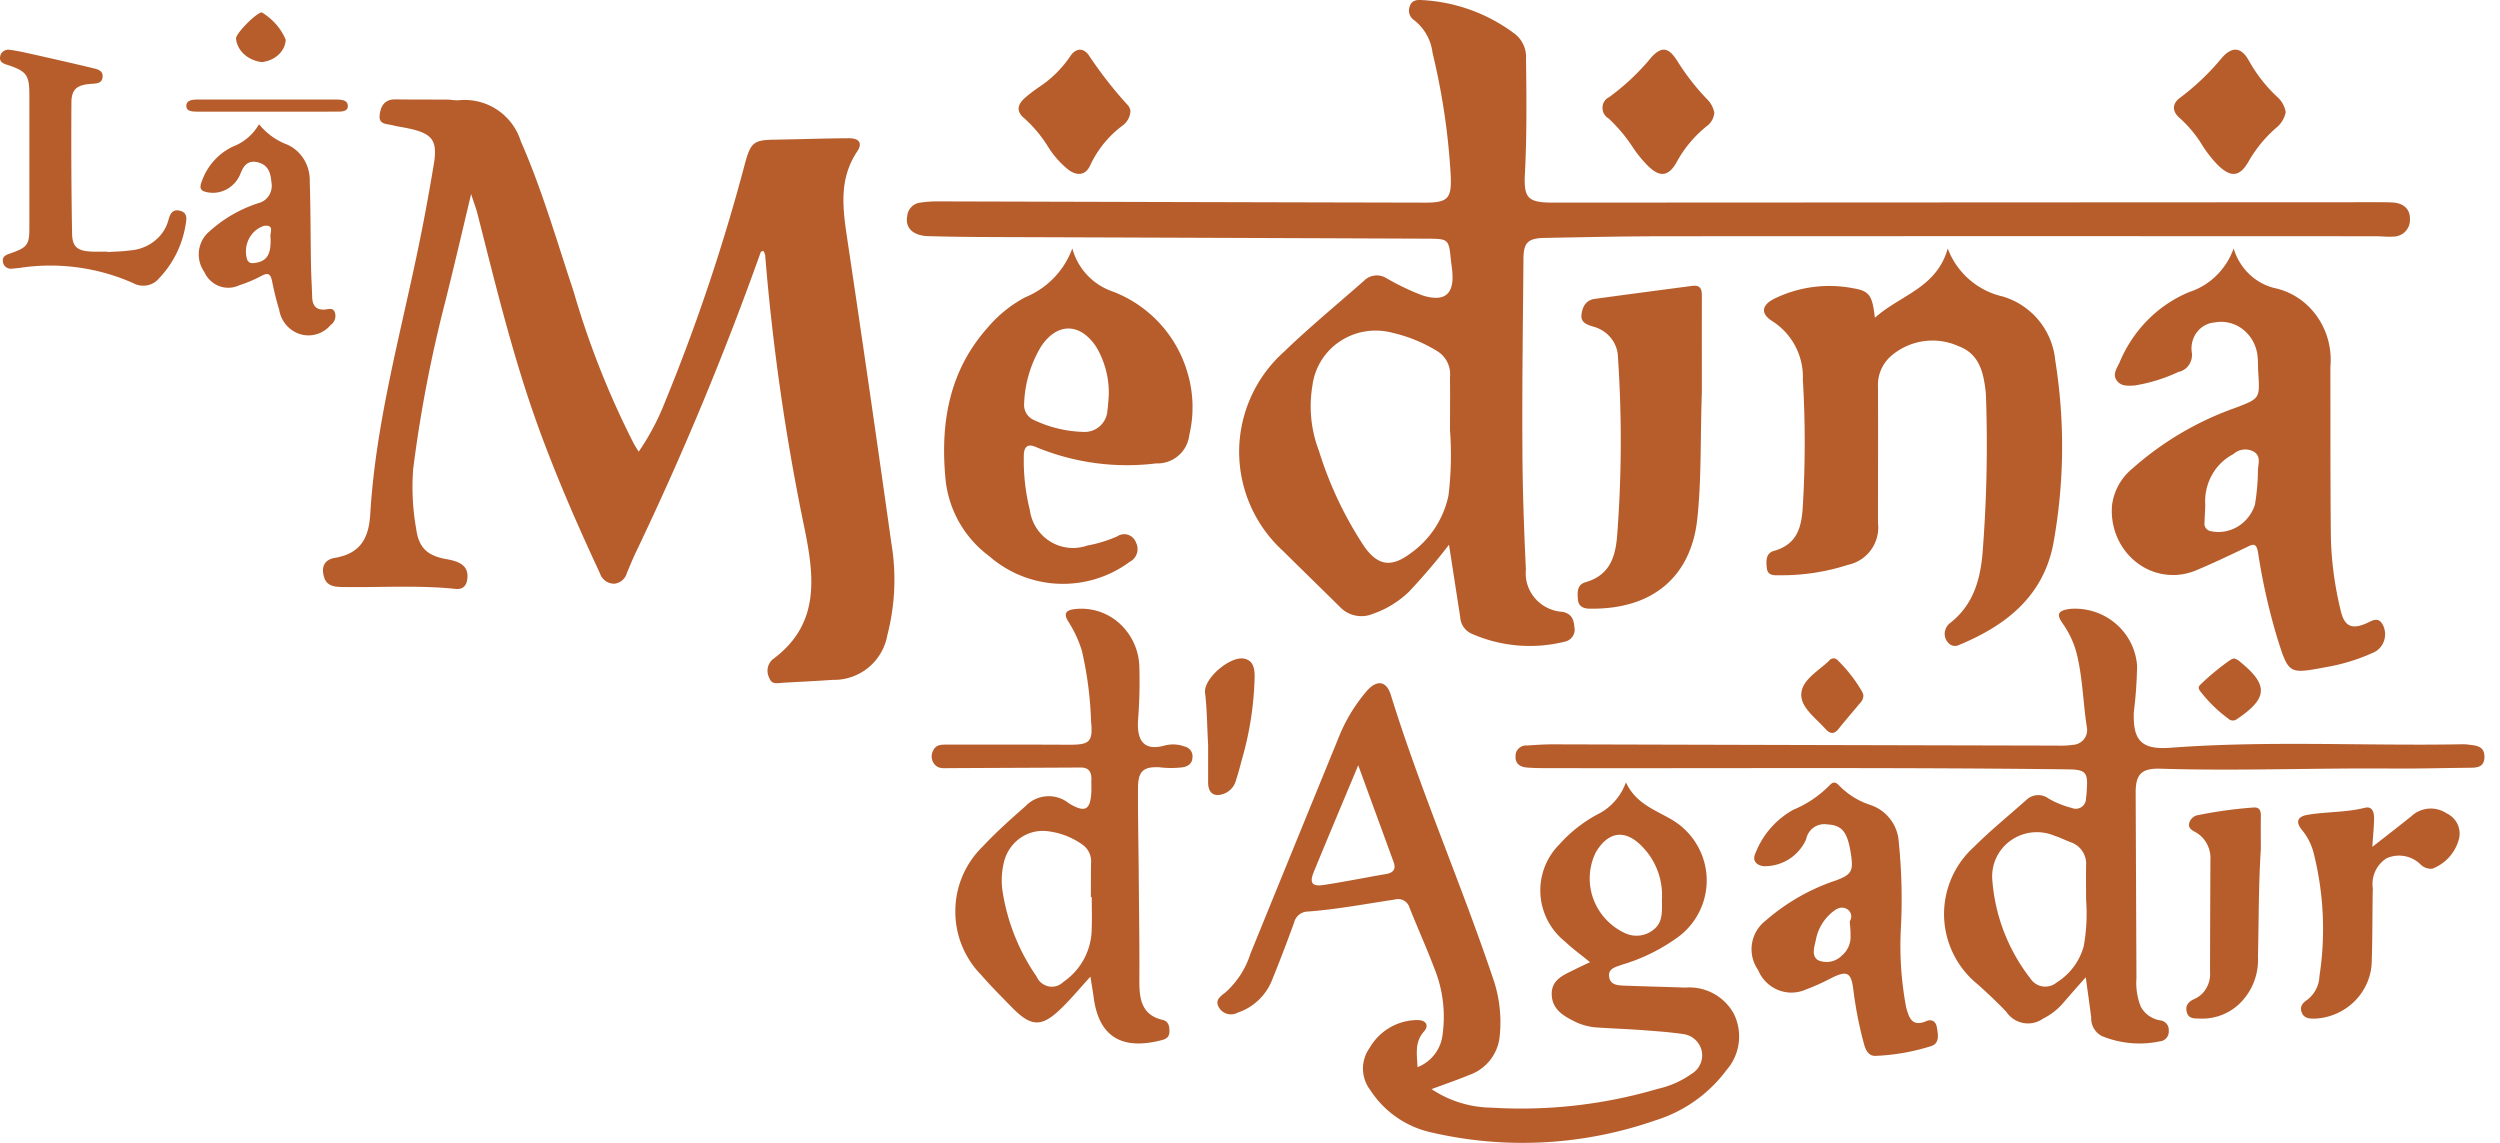 <svg width="140" height="64" viewBox="0 0 140 64" xmlns="http://www.w3.org/2000/svg">
    <path d="M76.564 38.667c.555-.615 1.079-.53 1.32.243 1.677 5.41 3.959 10.612 5.759 15.978.332 1 .449 2.058.343 3.105a2.556 2.556 0 0 1-1.72 2.21c-.658.273-1.328.502-2.1.788a6.194 6.194 0 0 0 3.36 1.038c3.14.192 6.29-.164 9.303-1.052a5.236 5.236 0 0 0 1.925-.859c.435-.271.65-.78.54-1.275a1.219 1.219 0 0 0-1.036-.935c-.724-.108-1.46-.158-2.197-.215-.845-.064-1.706-.093-2.559-.15a3.352 3.352 0 0 1-1.242-.3c-.662-.327-1.34-.687-1.363-1.546-.028-.844.679-1.099 1.29-1.406.27-.136.547-.264.854-.408-.496-.408-.992-.766-1.421-1.174a3.671 3.671 0 0 1-1.358-2.653 3.657 3.657 0 0 1 1.07-2.778 7.802 7.802 0 0 1 2.102-1.66 3.185 3.185 0 0 0 1.618-1.81c.526 1.145 1.54 1.51 2.45 2.025a3.972 3.972 0 0 1 2.063 3.171 3.947 3.947 0 0 1-1.552 3.44 10.282 10.282 0 0 1-3.165 1.574l-.083.03-.17.058c-.283.1-.54.232-.483.606.072.472.529.472.91.486 1.113.043 2.228.065 3.344.108a2.837 2.837 0 0 1 2.732 1.473 2.864 2.864 0 0 1-.416 3.148 7.84 7.84 0 0 1-3.98 2.813 22.583 22.583 0 0 1-12.496.687 5.473 5.473 0 0 1-3.47-2.383 1.978 1.978 0 0 1-.036-2.362 3.106 3.106 0 0 1 2.69-1.56c.459.007.656.294.357.637-.533.597-.401 1.253-.365 2.003a2.23 2.23 0 0 0 1.407-1.86 7.243 7.243 0 0 0-.478-3.707c-.43-1.13-.926-2.238-1.378-3.363a.653.653 0 0 0-.317-.401.674.674 0 0 0-.514-.056c-1.624.243-3.231.55-4.871.672a.802.802 0 0 0-.759.609 88.773 88.773 0 0 1-1.254 3.27 3.14 3.14 0 0 1-1.903 1.78.786.786 0 0 1-.59.07.77.77 0 0 1-.467-.363c-.245-.414.095-.622.382-.85a4.896 4.896 0 0 0 1.385-2.157 9283.63 9283.63 0 0 1 4.891-11.985 9.332 9.332 0 0 1 1.648-2.754zm25.873 5.33c.202-.216.336-.237.555-.007.489.502 1.09.876 1.75 1.088a2.328 2.328 0 0 1 1.589 2.088 31.3 31.3 0 0 1 .12 4.789c-.082 1.497.017 3 .297 4.472.162.589.338 1.093 1.129.755.299-.13.546.021.59.371.07.396.155.879-.325 1.03-1.01.319-2.056.503-3.112.547-.41.014-.565-.353-.657-.706a21.403 21.403 0 0 1-.572-2.894c-.126-1.105-.345-1.217-1.305-.728-.45.236-.913.442-1.387.62a1.984 1.984 0 0 1-1.552.011 2.041 2.041 0 0 1-1.103-1.114 2.02 2.02 0 0 1 .424-2.765 11.517 11.517 0 0 1 3.946-2.254c.833-.31.96-.52.847-1.34-.19-1.353-.48-1.743-1.34-1.793a1.034 1.034 0 0 0-1.186.829 2.532 2.532 0 0 1-2.393 1.51c-.445-.066-.635-.347-.437-.75a4.742 4.742 0 0 1 2.117-2.412 6.142 6.142 0 0 0 2.005-1.347zm-42.301-9.881a3.175 3.175 0 0 1 2.527.77 3.393 3.393 0 0 1 1.14 2.451c.03.979.006 1.958-.068 2.935-.11 1.438.52 1.76 1.525 1.467a1.85 1.85 0 0 1 1.074.065.56.56 0 0 1 .445.617c-.014.322-.222.48-.52.544a5.34 5.34 0 0 1-1.35 0c-.89-.036-1.182.229-1.182 1.188-.006 1.59.028 3.172.042 4.76.014 2.026.048 4.06.035 6.085 0 1.016.173 1.86 1.31 2.118.32.077.382.356.374.657-.006.281-.158.404-.408.469-1.92.507-3.508.114-3.834-2.384-.05-.358-.113-.716-.182-1.167-.562.616-1.04 1.196-1.574 1.718-1.15 1.145-1.734 1.124-2.856-.029-.576-.593-1.161-1.173-1.706-1.803a5.054 5.054 0 0 1-1.429-3.604 5.045 5.045 0 0 1 1.526-3.561c.749-.802 1.574-1.539 2.399-2.262a1.797 1.797 0 0 1 2.433-.165c.922.558 1.227.388 1.262-.737 0-.215-.007-.423 0-.63 0-.436-.187-.645-.617-.637-2.447.014-4.887.021-7.334.035-.312 0-.645.058-.867-.257a.694.694 0 0 1-.048-.723c.166-.345.464-.337.756-.337 2.288 0 4.576-.007 6.856.007 1.158 0 1.346-.152 1.235-1.313a20.406 20.406 0 0 0-.513-3.944 6.547 6.547 0 0 0-.756-1.632c-.24-.379-.222-.63.305-.701zm55.786-.018a3.511 3.511 0 0 1 2.551.82 3.421 3.421 0 0 1 1.204 2.368 23.416 23.416 0 0 1-.182 2.576c-.064 1.624.435 2.139 2.081 2.01 5.437-.407 10.88-.092 16.316-.193.095-.002.19.002.285.014.442.057.956.05.953.695-.014.658-.529.6-.978.608-1.348.014-2.696.05-4.044.043-4.383-.042-8.751.144-13.12.008-1.065-.033-1.399.307-1.391 1.373l.044 10.353c-.04.535.04 1.072.231 1.574.217.424.627.72 1.102.794a.535.535 0 0 1 .475.587.544.544 0 0 1-.493.587 5.53 5.53 0 0 1-3.262-.301 1.116 1.116 0 0 1-.587-1.038c-.087-.704-.19-1.413-.305-2.25-.475.534-.855.97-1.234 1.406a3.55 3.55 0 0 1-1.153.909 1.46 1.46 0 0 1-2.066-.386c-.5-.523-1.03-1.023-1.572-1.51a5.075 5.075 0 0 1-1.908-3.802 5.066 5.066 0 0 1 1.668-3.91c.928-.93 1.957-1.761 2.936-2.634a.959.959 0 0 1 1.239-.085c.407.236.847.415 1.305.53a.576.576 0 0 0 .546-.05.56.56 0 0 0 .251-.48c.028-.187.045-.374.05-.563.065-.894-.094-1.052-1.014-1.066-9.72-.12-19.448-.05-29.167-.07-.4 0-.805 0-1.203-.036-.363-.036-.631-.215-.61-.63a.58.58 0 0 1 .186-.444.596.596 0 0 1 .46-.157c.47-.03.938-.065 1.413-.065 9.437.026 18.874.05 28.31.071.284.011.568-.003.849-.043a.842.842 0 0 0 .616-.319.82.82 0 0 0 .16-.668c-.211-1.36-.233-2.74-.559-4.085a5.137 5.137 0 0 0-.782-1.704c-.384-.543-.282-.743.399-.837zm16.503 11.14c.44-.112.524.27.524.592-.006.476-.057.952-.098 1.595.824-.645 1.513-1.175 2.19-1.72a1.593 1.593 0 0 1 1.966-.16c.555.26.845.865.691 1.447a2.44 2.44 0 0 1-1.488 1.655.814.814 0 0 1-.66-.24 1.714 1.714 0 0 0-1.9-.344 1.695 1.695 0 0 0-.773 1.675c-.029 1.339-.012 2.68-.058 4.017.008 1.73-1.36 3.17-3.126 3.286-.327.009-.66.014-.8-.352-.126-.33.07-.54.332-.714.406-.323.648-.802.664-1.312.35-2.276.245-4.597-.31-6.834a3.287 3.287 0 0 0-.666-1.346c-.373-.454-.264-.757.315-.853.302-.053.607-.085.912-.111l.918-.073c.459-.04.916-.094 1.367-.209zm-6.244-.016c.38-.04.441.213.426.543-.008.595 0 1.191 0 1.787-.13 2.015-.114 4.03-.161 6.046a3.412 3.412 0 0 1-.924 2.497 3.008 3.008 0 0 1-2.366.943c-.296-.006-.612.016-.702-.384-.086-.375.127-.572.422-.706.58-.25.94-.873.886-1.536.004-2.074.011-4.149.021-6.222.046-.635-.257-1.24-.779-1.555-.188-.113-.455-.21-.417-.497a.611.611 0 0 1 .521-.494 24.387 24.387 0 0 1 3.073-.422zm-67.61 1.316c-1.125-.093-2.141.692-2.371 1.832a4.272 4.272 0 0 0-.049 1.595c.274 1.704.924 3.32 1.9 4.723a.941.941 0 0 0 .678.55c.3.059.607-.037.826-.256a3.631 3.631 0 0 0 1.58-2.928c.022-.609.005-1.21.003-1.816h-.048c0-.629 0-1.259.007-1.882a1.14 1.14 0 0 0-.454-1.038 4.19 4.19 0 0 0-2.073-.78zm56.48.264a2.53 2.53 0 0 0-2.461.274 2.458 2.458 0 0 0-1.018 2.23c.155 2.004.901 3.919 2.146 5.51a.988.988 0 0 0 1.45.207 3.484 3.484 0 0 0 1.518-2.025c.158-.867.203-1.751.134-2.63 0-.68-.007-1.28 0-1.889a1.272 1.272 0 0 0-.855-1.312c-.304-.114-.602-.264-.913-.365zm-11.628 4.1c-.34-.187-.621.015-.868.223-.442.38-.745.9-.861 1.477-.078.395-.282.914.113 1.166.456.204.989.1 1.34-.26a1.36 1.36 0 0 0 .48-1.173c.01-.23-.025-.468-.041-.742a.48.48 0 0 0-.163-.691zM91.99 47.436c-.956-1.016-1.925-.902-2.632.307l-.092.208a3.326 3.326 0 0 0-.028 2.418 3.411 3.411 0 0 0 1.833 1.918c.543.222 1.168.11 1.597-.285.467-.42.4-1.01.4-1.64a3.89 3.89 0 0 0-1.078-2.926zm-15.93-4.58c-.88 2.11-1.698 4.043-2.492 5.981-.249.609-.088.817.546.723 1.174-.178 2.34-.414 3.507-.615.422-.072.568-.287.415-.687-.638-1.746-1.275-3.485-1.975-5.403zm-8.577-4.058c-.096-.804 1.429-2.088 2.203-1.912.485.11.565.517.575.96a18.112 18.112 0 0 1-.735 4.756c-.093.381-.203.752-.32 1.124a1.093 1.093 0 0 1-.731.745c-.51.166-.82-.084-.82-.641v-2.136c-.059-.967-.056-1.93-.172-2.896zm35.187-1.928a.316.316 0 0 1 .253.117 8.122 8.122 0 0 1 1.362 1.76.964.964 0 0 1 .062.166.574.574 0 0 1-.185.458c-.399.486-.812.956-1.204 1.45-.267.334-.498.262-.746-.015-.536-.599-1.384-1.197-1.34-1.953.045-.792.966-1.28 1.552-1.848a.32.32 0 0 1 .246-.135zm22.431 0c.073.023.143.052.21.086.07.048.135.1.196.156 1.533 1.267 1.474 2.005-.23 3.152a.373.373 0 0 1-.505-.03 7.7 7.7 0 0 1-1.51-1.465c-.1-.123-.214-.263-.047-.423a13.72 13.72 0 0 1 1.684-1.39c.064-.035.132-.064.202-.086zM22.142 5.565c.963.014 1.931.008 2.9.014.21 0 .428.05.637.036a3.294 3.294 0 0 1 3.485 2.293c.8 1.821 1.43 3.7 2.04 5.588l.609 1.889.31.943a48.413 48.413 0 0 0 3.354 8.485c.08.144.165.28.289.483a13.783 13.783 0 0 0 1.46-2.748 107.86 107.86 0 0 0 4.512-13.465c.317-1.125.498-1.248 1.684-1.262 1.367-.022 2.733-.072 4.1-.08.593-.006.795.274.485.736-1.063 1.578-.803 3.265-.55 4.974.843 5.64 1.66 11.283 2.454 16.93.293 1.722.22 3.485-.217 5.176a3.036 3.036 0 0 1-3.066 2.516c-.918.064-1.837.109-2.755.159l-.075.005-.154.016c-.23.022-.456.017-.559-.28a.854.854 0 0 1 .181-1.046c2.61-1.913 2.357-4.491 1.815-7.202a125.245 125.245 0 0 1-2.234-15.464c-.064-.079-.028-.31-.245-.144a174.328 174.328 0 0 1-7.021 16.869c-.17.36-.315.728-.474 1.095a.815.815 0 0 1-.708.606.835.835 0 0 1-.803-.584c-1.258-2.697-2.45-5.429-3.463-8.226-1.415-3.914-2.384-7.944-3.41-11.967-.08-.29-.19-.573-.341-1.045-.496 2.098-.947 4.015-1.421 5.926a75.14 75.14 0 0 0-1.822 9.465 13.392 13.392 0 0 0 .167 3.36c.152 1.095.65 1.519 1.757 1.708.846.15 1.179.475 1.107 1.088-.044.394-.254.61-.659.567-2.14-.224-4.287-.066-6.428-.109-.448-.011-.81-.105-.94-.567-.158-.54.007-.958.6-1.06 1.404-.237 1.91-1.06 1.99-2.443.3-5.039 1.648-9.895 2.668-14.807.332-1.586.622-3.18.89-4.78.224-1.34-.07-1.734-1.396-2.017-.297-.066-.6-.102-.897-.18-.325-.084-.795-.03-.738-.556.05-.498.261-.902.882-.895zm102.942 8.348c.337 1.125 1.224 1.974 2.325 2.226 1.954.435 3.284 2.333 3.092 4.41.007 3.183-.006 6.375.028 9.566.036 1.37.22 2.732.546 4.06.2.885.604 1.082 1.387.755l.07-.03.14-.068c.281-.136.558-.246.776.178.13.267.153.577.062.861a1.097 1.097 0 0 1-.547.648c-.89.41-1.829.698-2.79.855-2.006.377-2.015.37-2.652-1.668a34.734 34.734 0 0 1-1.068-4.75c-.097-.566-.264-.5-.64-.313-.964.46-1.929.924-2.915 1.33a3.313 3.313 0 0 1-3.292-.511c-.94-.752-1.442-1.957-1.33-3.188a3.177 3.177 0 0 1 1.132-2.03 17.414 17.414 0 0 1 5.82-3.421c1.332-.515 1.326-.515 1.235-1.958-.021-.279-.007-.564-.035-.849a2.177 2.177 0 0 0-.792-1.545 1.99 1.99 0 0 0-1.63-.413 1.382 1.382 0 0 0-.966.53c-.24.307-.35.701-.307 1.095.05.255-.002.52-.141.735a.926.926 0 0 1-.602.41 9.154 9.154 0 0 1-2.455.76c-.364.02-.758.057-1-.284-.243-.342.007-.683.152-.987.752-1.823 2.172-3.255 3.942-3.974 1.133-.373 2.038-1.269 2.455-2.43zm-16.011 0a4.314 4.314 0 0 0 3.09 2.693 4.137 4.137 0 0 1 2.93 3.568c.552 3.435.51 6.937-.122 10.357-.593 2.897-2.657 4.51-5.27 5.588a.482.482 0 0 1-.591-.116.719.719 0 0 1-.172-.73.786.786 0 0 1 .23-.354c1.45-1.113 1.787-2.688 1.887-4.372.198-2.7.254-5.409.168-8.114-.008-.167-.008-.333-.026-.499-.118-1.075-.357-2.123-1.517-2.547a3.545 3.545 0 0 0-3.733.508 2.143 2.143 0 0 0-.78 1.758c.01 2.544 0 5.088 0 7.632a2.136 2.136 0 0 1-1.68 2.346 12.06 12.06 0 0 1-3.833.583c-.324.005-.664.027-.711-.4-.043-.38-.07-.834.395-.963 1.34-.372 1.56-1.385 1.622-2.543a59.867 59.867 0 0 0 0-7.05 3.71 3.71 0 0 0-1.695-3.264c-.693-.427-.623-.907.103-1.27a7.01 7.01 0 0 1 4.358-.591c.964.157 1.12.384 1.268 1.662 1.405-1.267 3.468-1.666 4.079-3.882zM78.959.319c.116-.32.412-.334.708-.312A9.438 9.438 0 0 1 84.82 1.89c.434.334.672.856.636 1.397.03 2.132.05 4.264-.058 6.39-.08 1.421.138 1.67 1.59 1.67l45.634-.022c.449 0 .896-.007 1.344.014.636.028 1.012.38.99.938a.917.917 0 0 1-.269.698.95.95 0 0 1-.706.276c-.303.021-.613-.021-.917-.021a38459.66 38459.66 0 0 0-39.695 0c-2.283 0-4.573.05-6.856.093-.961.016-1.2.265-1.2 1.21-.028 3.518-.08 7.043-.058 10.561.006 2.263.088 4.53.195 6.797-.06.587.128 1.173.518 1.621.39.448.95.72 1.549.753.499.113.614.426.65.853a.68.68 0 0 1-.109.534.703.703 0 0 1-.47.29 8.063 8.063 0 0 1-5.179-.456 1.08 1.08 0 0 1-.636-.923l-.629-4.058a34.428 34.428 0 0 1-2.247 2.637 5.53 5.53 0 0 1-2.023 1.236c-.627.26-1.35.111-1.82-.372-1.062-1.051-2.139-2.096-3.2-3.148a7.528 7.528 0 0 1-2.462-5.58 7.53 7.53 0 0 1 2.497-5.564c1.446-1.397 3.006-2.675 4.509-4.004.329-.324.842-.38 1.235-.135.646.377 1.322.7 2.023.967 1.215.383 1.771-.043 1.677-1.272-.015-.235-.058-.462-.08-.69-.123-1.215-.123-1.207-1.402-1.215-8.09-.033-16.178-.063-24.264-.09a149.647 149.647 0 0 1-3.605-.05c-.86-.029-1.301-.462-1.178-1.123a.83.83 0 0 1 .716-.753c.325-.049.653-.072.982-.071 9.077.026 18.156.05 27.238.07 1.373.008 1.568-.227 1.496-1.598a38.397 38.397 0 0 0-1.012-6.787 2.738 2.738 0 0 0-1.033-1.834.646.646 0 0 1-.23-.81zm15.82 15.689c.468-.06.532.221.525.587l-.002 1.273v1.248l.001 1.778v1.088c-.091 2.61-.012 4.867-.259 7.11-.323 2.953-2.243 5.062-6.051 4.993-.344-.008-.594-.142-.627-.496-.037-.392-.066-.845.42-.984 1.318-.38 1.656-1.343 1.766-2.507.262-3.359.28-6.73.054-10.092-.015-.809-.585-1.51-1.398-1.719-.36-.11-.698-.239-.645-.667.052-.428.236-.813.752-.884 1.818-.248 3.64-.49 5.465-.728zM60.05 13.913a3.527 3.527 0 0 0 2.27 2.415 6.929 6.929 0 0 1 4.2 4.612 6.734 6.734 0 0 1 .08 3.42 1.791 1.791 0 0 1-1.853 1.59c-2.263.28-4.559-.026-6.671-.89-.532-.252-.747-.05-.743.494a11.442 11.442 0 0 0 .338 3.008c.099.73.517 1.376 1.14 1.762a2.425 2.425 0 0 0 2.077.227 7.48 7.48 0 0 0 1.673-.513.699.699 0 0 1 1.055.347.798.798 0 0 1-.352 1.077 6.278 6.278 0 0 1-7.87-.319 6.112 6.112 0 0 1-2.455-4.418c-.276-3.087.226-5.957 2.352-8.358a7.184 7.184 0 0 1 2.125-1.721 4.696 4.696 0 0 0 2.634-2.733zm17.921 4.722a3.62 3.62 0 0 0-2.911.466 3.505 3.505 0 0 0-1.56 2.462 6.976 6.976 0 0 0 .36 3.682 20.944 20.944 0 0 0 2.551 5.38c.767 1.069 1.51 1.155 2.565.372a5.3 5.3 0 0 0 2.139-3.247c.148-1.216.176-2.443.085-3.664l.006-1.99-.006-.996a1.514 1.514 0 0 0-.7-1.428 8.351 8.351 0 0 0-2.529-1.037zm48.232 6.653a.992.992 0 0 0-1.139.145c-1.037.534-1.659 1.674-1.568 2.879-.021.428-.035.689-.042.95a.42.42 0 0 0 .313.475c1.077.251 2.162-.39 2.512-1.484.107-.649.163-1.306.167-1.965.034-.377.16-.761-.243-1zM61.4 19.443c-.89-1.366-2.183-1.403-3.088-.057a6.624 6.624 0 0 0-.96 3.195.923.923 0 0 0 .58.954c.85.4 1.77.622 2.707.65a1.27 1.27 0 0 0 .945-.313c.26-.229.416-.554.434-.9.043-.326.057-.652.071-.781a5.01 5.01 0 0 0-.69-2.748zM14.505 6.957c.423.52.97.914 1.587 1.143.788.356 1.286 1.178 1.254 2.072.05 1.556.042 3.112.07 4.668.008.604.05 1.201.065 1.799.02.508.247.744.75.692.191-.022.432-.113.525.177a.622.622 0 0 1-.243.696 1.62 1.62 0 0 1-1.693.513 1.707 1.707 0 0 1-1.183-1.362 16.814 16.814 0 0 1-.397-1.593c-.077-.383-.197-.53-.587-.317l-.31.156a8.084 8.084 0 0 1-.965.383c-.738.336-1.599 0-1.94-.76-.506-.717-.374-1.722.297-2.271a7.523 7.523 0 0 1 2.763-1.586c.494-.132.803-.644.701-1.165-.042-.508-.17-.944-.708-1.099-.538-.154-.821.097-1.012.59-.305.81-1.138 1.26-1.949 1.055-.432-.092-.305-.406-.199-.672a3.374 3.374 0 0 1 1.722-1.873c.607-.23 1.12-.67 1.452-1.246zM.49 2.783l.08.01c.455.062.904.165 1.35.266 1.084.241 2.166.49 3.246.748.278.066.605.128.58.495-.027.367-.322.373-.634.394C4.305 4.75 4 5 4 5.744c-.017 2.44-.005 4.88.036 7.318.011.796.315 1.008 1.194 1.03.267.006.535 0 .801 0v.024c.411-.03.826-.033 1.232-.09 1.053-.071 1.934-.77 2.175-1.727.081-.287.201-.601.63-.5.42.098.391.427.338.718a5.652 5.652 0 0 1-1.518 3.09c-.344.408-.961.513-1.437.244a11.455 11.455 0 0 0-6.383-.844 8.118 8.118 0 0 1-.362.033.473.473 0 0 1-.35-.066.412.412 0 0 1-.185-.282c-.062-.274.09-.396.362-.486 1.014-.346 1.112-.496 1.112-1.475V5.28c-.006-1.093-.163-1.3-1.27-1.659-.229-.074-.405-.173-.37-.423a.423.423 0 0 1 .182-.325.49.49 0 0 1 .384-.079zm14.402 9.856-.108.008c-.368.12-.674.387-.851.743-.177.356-.21.772-.091 1.153.113.228.288.206.474.177.644-.11.87-.48.835-1.416-.07-.227.27-.736-.367-.657zm109.524-9.39c.573-.66 1.093-.623 1.513.135.43.772.974 1.466 1.61 2.057.242.214.406.512.462.842a1.5 1.5 0 0 1-.486.834 7.217 7.217 0 0 0-1.609 1.951c-.485.827-.955.873-1.651.23a6.65 6.65 0 0 1-.972-1.238 6.695 6.695 0 0 0-1.196-1.428c-.47-.396-.463-.832.024-1.178a13.704 13.704 0 0 0 2.305-2.204zm-64.511-.055c.29-.47.723-.58 1.067-.102a23.126 23.126 0 0 0 2.15 2.76c.1.094.165.222.183.362a1.07 1.07 0 0 1-.43.81 5.838 5.838 0 0 0-1.817 2.221c-.26.58-.723.618-1.209.275a5.062 5.062 0 0 1-1.136-1.268A7.244 7.244 0 0 0 57.39 6.65c-.516-.41-.41-.802.017-1.178.243-.208.497-.403.76-.583a6.28 6.28 0 0 0 1.737-1.695zm32.563.025c.573-.628.963-.578 1.433.152.486.785 1.05 1.513 1.682 2.172.213.202.36.472.418.768a1.03 1.03 0 0 1-.433.762 6.634 6.634 0 0 0-1.693 2.04c-.438.753-.897.822-1.53.234a6.83 6.83 0 0 1-.856-1.02 8.804 8.804 0 0 0-1.42-1.705.667.667 0 0 1-.328-.61.659.659 0 0 1 .377-.577 12.774 12.774 0 0 0 2.35-2.216zM18.719 5.573c.349 0 .738 0 .758.34.022.37-.4.337-.734.337-1.277.007-2.555.002-3.829.002h-3.846c-.322-.001-.654-.02-.632-.348.017-.3.347-.331.69-.331zM14.666.696c.618.382 1.084.917 1.334 1.532-.03.64-.595 1.167-1.339 1.25-.79-.097-1.391-.653-1.444-1.332.018-.31 1.178-1.47 1.45-1.45z" fill="#b75c2b" fill-rule="evenodd"/>
</svg>
